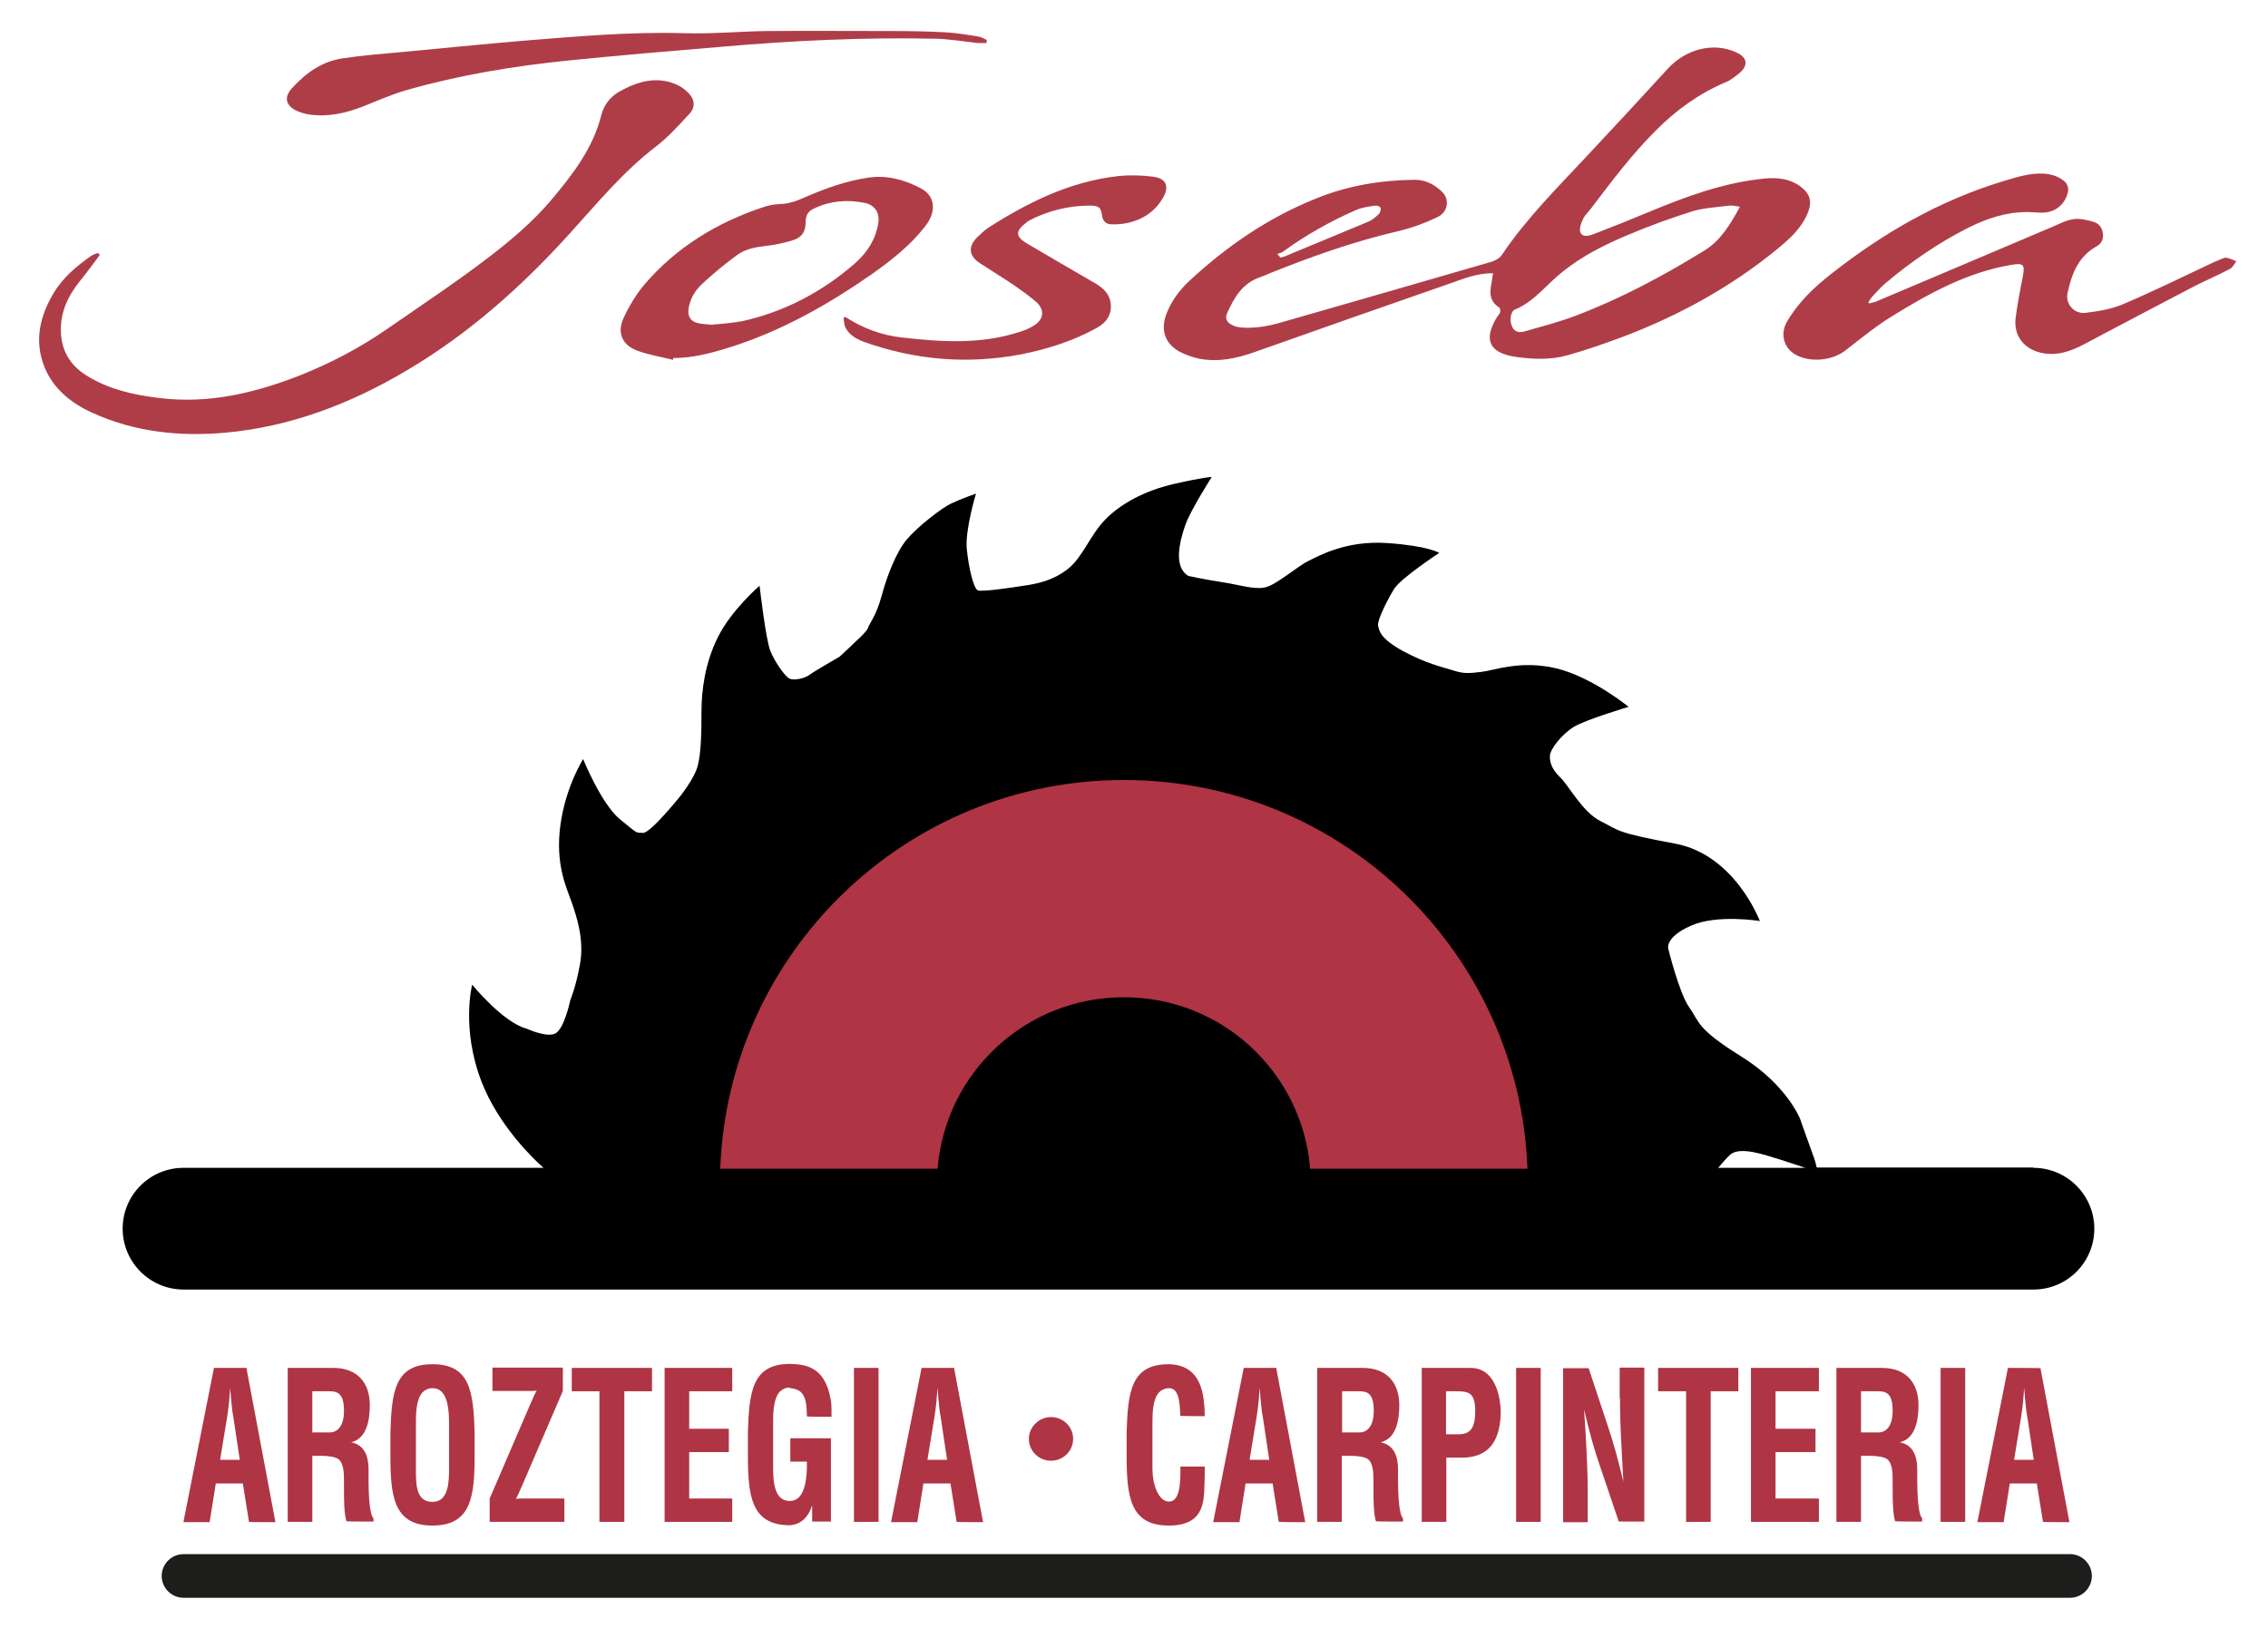 <?xml version="1.0" encoding="UTF-8"?>
<svg id="Capa_1" xmlns="http://www.w3.org/2000/svg" version="1.1" viewBox="0 0 737.8 533.1">
  <!-- Generator: Adobe Illustrator 29.3.1, SVG Export Plug-In . SVG Version: 2.1.0 Build 151)  -->
  <defs>
    <style>
      .st0 {
        fill: #af3d48;
      }

      .st1 {
        fill: #1d1e1b;
      }

      .st2 {
        fill: #af3444;
      }
    </style>
  </defs>
  <g>
    <path class="st0" d="M485.5,88.9c-5.1,0-9.4,1.8-13.7,3.3-21.3,7.4-42.6,14.9-63.8,22.4-5.9,2.1-11.8,3.3-18,2.1-2.2-.5-4.5-1.3-6.5-2.4-4.7-2.7-6-7.2-4-12.3,1.6-4.1,4.2-7.6,7.4-10.6,12.2-11.3,25.7-20.6,41.2-26.8,10.3-4.2,21.1-6,32.2-6.1,3.4,0,6.3,1.5,8.7,3.8,2.7,2.5,2.1,6.8-1.5,8.4-4,1.9-8.3,3.5-12.6,4.5-14.2,3.3-27.8,8.1-41.3,13.5-1.1.5-2.3,1-3.4,1.4-5.9,1.9-8.7,6.6-11,11.8-.8,1.7,0,3.1,1.5,3.8,1,.6,2.3.8,3.5.9,4.8.3,9.4-.7,14-2.1,22.3-6.4,44.6-12.8,66.9-19.3,1.3-.4,2.8-1.2,3.5-2.3,8-11.9,18.1-21.9,27.8-32.3,8.8-9.4,17.5-18.8,26.2-28.3,5.8-6.3,14.6-8.6,21.9-5.4,4,1.7,4.5,4.3,1.1,7.1-1.3,1-2.6,2.1-4.1,2.7-8.8,3.7-16.2,9.1-22.9,15.8-7.8,7.8-14.4,16.6-21,25.3-.9,1.2-2.1,2.3-2.7,3.6-.6,1.3-1.2,3-.8,4.2.7,1.6,2.6,1.2,4,.7,6-2.3,12-4.7,18-7.2,12.2-5.1,24.6-9.7,37.9-11,4.2-.4,8.1,0,11.6,2.5,3.3,2.4,4,5.1,2.4,8.9-2.1,4.9-5.8,8.2-9.8,11.5-15.1,12.4-32.1,21.7-50.3,28.6-5.9,2.2-11.9,4.3-18,6-5.6,1.6-11.3,1.3-17,.5-8.4-1.3-10.4-5.5-6-12.8.4-.6.9-1.1,1.1-1.7.1-.5,0-1.3-.2-1.5-3.2-1.9-3.3-4.8-2.6-8,.2-1,.3-2,.5-3.2ZM566.1,67.3c-1.4-.2-2.4-.5-3.4-.4-4,.5-8.2.7-12,1.8-7.3,2.3-14.4,4.9-21.5,7.9-7.3,3.1-14.3,6.6-20.6,11.6-5.3,4.1-9.3,9.8-15.7,12.5-1.6.6-1.9,3.7-1,5.6.9,1.9,2.5,2,4.2,1.5,5.5-1.6,11-3,16.3-5,14.8-5.6,28.6-13,42.1-21.3,5.3-3.3,8.4-8.5,11.5-14.2ZM415.6,82.7c.3.4.6.7.9,1.1.5-.1,1-.2,1.5-.4,9.1-3.8,18.1-7.5,27.2-11.3,1.3-.5,2.4-1.6,3.4-2.5.4-.4.7-1.4.5-2-.1-.4-1.2-.8-1.7-.7-2.1.3-4.3.6-6.2,1.4-8.4,3.7-16.3,8.1-23.7,13.5-.5.4-1.2.6-1.9.8Z"/>
    <path class="st0" d="M32.5,82.9c-2.1,2.8-4.1,5.6-6.3,8.3-4,4.9-6.6,10.3-6.4,16.7.2,6.2,3,10.9,8.2,14.2,7.3,4.6,15.4,6.4,23.8,7.4,16,2,31.1-1.6,45.9-7.4,10-4,19.5-9,28.3-15.1,11.1-7.7,22.3-15.1,33-23.3,7.3-5.6,14.4-11.6,20.3-18.6,6.9-8.2,13.6-16.8,16.3-27.6.8-3.2,2.8-5.9,5.7-7.6,6-3.4,12.3-5.3,19-2.3,1.3.6,2.6,1.6,3.6,2.6,2.1,2.1,2.4,4.6.4,6.8-3.5,3.8-7.1,7.8-11.2,10.9-10.5,8.1-18.8,18.2-27.6,27.9-15.7,17.4-33.1,32.9-53.3,44.8-18.2,10.8-37.8,18.3-59,20.2-14.8,1.3-29.4-.2-43.2-6.5-6.8-3.1-12.6-7.7-15.5-14.8-3.5-8.6-1.5-16.8,3.1-24.4,3-4.9,7.3-8.5,12-11.8.7-.5,1.5-.7,2.3-1,.1.2.3.3.4.5Z"/>
    <path class="st0" d="M608.1,98.7c.7-.2,1.4-.3,2-.5,19.1-8.1,38.1-16.1,57.1-24.2,2.4-1,4.8-2.3,7.3-2.7,2.1-.3,4.5.3,6.6.9,1.7.5,2.8,1.9,3,3.9.2,1.9-.6,3.3-2.3,4.2-5.8,3.3-7.9,9-9.2,15-.8,3.6,2.1,6.9,5.8,6.5,4.1-.5,8.4-1.2,12.2-2.8,9.4-4,18.6-8.5,27.9-12.9,1.4-.7,2.9-1.3,4.3-1.9.5-.2,1.1-.5,1.6-.3,1.1.2,2.1.7,3.1,1.1-.7.9-1.2,2.1-2.1,2.5-3.7,2-7.6,3.6-11.3,5.5-12.1,6.3-24.2,12.7-36.3,19.1-4.4,2.3-8.8,3.8-13.8,2.7-5.7-1.3-9-5.6-8.3-11.4.6-4.4,1.4-8.8,2.3-13.2.8-4.2.3-4.7-3.8-4-14.1,2.4-26.4,9.1-38.4,16.5-5.4,3.3-10.3,7.3-15.3,11.2-4.3,3.4-11.3,4.2-16.2,1.6-4-2.1-5.3-6.8-3-10.8,3.6-6.2,8.7-11.1,14.3-15.5,16.9-13.3,35.2-23.9,55.9-30.2,4.4-1.3,8.8-2.8,13.5-2.5,2.6.2,5,1,6.9,2.8.6.6,1,1.8.9,2.7-.7,4.3-4.1,7.2-8.5,7.2-1.6,0-3.3-.2-4.9-.2-6.9,0-13.1,2.1-19.1,5.1-9.7,4.9-18.7,11.1-27,18.1-1.6,1.4-3,3-4.5,4.6-.4.5-.7,1.1-1,1.6.1.1.2.3.3.4Z"/>
    <path class="st0" d="M219,117.1c-3.9-1-7.9-1.6-11.7-3-4.9-1.8-6.6-5.8-4.5-10.5,1.8-3.9,4.1-7.8,6.9-11.1,10.3-12,23.4-20,38.3-25,1.7-.6,3.6-1,5.4-1.1,3.2,0,6-1.1,8.9-2.4,6.5-2.8,13.2-5.2,20.2-6.2,6.1-.9,11.8.7,17.1,3.5,4.7,2.5,5.1,7.6,1.4,12.3-4.8,6.2-10.8,10.9-17.1,15.4-14.6,10.2-30,18.9-47.1,24.2-5.8,1.8-11.6,3.3-17.8,3.3,0,.2,0,.4-.1.6ZM231.8,105.6c1.4-.1,3-.2,4.6-.4,1.7-.2,3.4-.4,5.1-.7,13.8-3.1,25.9-9.5,36.5-18.7,4-3.5,6.8-7.7,7.7-13.1.6-3.5-1.2-6.1-4.5-6.7-5.6-1.1-11-.7-16.3,1.8-2,.9-2.8,2.2-2.8,4.3,0,3.4-1.3,5.3-4.6,6.2-2.7.8-5.5,1.4-8.2,1.7-3.5.4-6.9,1-9.7,3.1-3.9,2.9-7.7,6-11.2,9.3-2.3,2.1-3.9,4.8-4.4,8-.4,2.6.7,4.3,3.3,4.8,1.4.3,2.9.3,4.6.5Z"/>
    <path class="st0" d="M275.1,103.2c5.6,3.6,11.7,5.9,18.2,6.6,12.9,1.5,25.8,2.3,38.4-1.8,1.6-.5,3.3-1.2,4.7-2.1,3.3-2.1,3.5-5.3.5-7.8-2.1-1.8-4.3-3.4-6.6-5-3.8-2.6-7.8-5-11.6-7.5-3.6-2.4-3.8-5.4-.8-8.4,1.1-1.1,2.3-2.2,3.6-3.1,13-8.3,26.7-15.1,42.3-16.8,3.7-.4,7.6-.3,11.3.2,4.3.5,5.4,3.2,3.2,6.9-3.7,6.5-10.6,8.8-16.7,8.6-1.8,0-2.9-1.1-3.1-2.9-.4-2.7-1-3.1-3.8-3.2-7,0-13.6,1.6-19.8,4.8-.4.2-.7.4-1,.7-3.7,2.8-3.6,4.6.3,6.9,7.3,4.3,14.7,8.6,22.1,12.9,2.5,1.5,4.6,3.3,5,6.4.5,3.9-1.5,6.5-4.7,8.2-7.6,4.2-15.9,6.8-24.4,8.5-17.4,3.3-34.3,1.9-51-4-2.4-.9-4.7-2.1-6-4.4-.6-1-.6-2.3-.8-3.5.3-.1.5-.2.8-.3Z"/>
    <path class="st0" d="M320.9,14c-1,0-1.9,0-2.9,0-4.6-.5-9.1-1.3-13.7-1.4-23.2-.5-46.3.6-69.4,2.6-16.7,1.4-33.4,2.8-50.1,4.5-17.7,1.8-35.3,4.7-52.5,9.6-4.8,1.4-9.4,3.4-14.1,5.3-5.6,2.2-11.3,3.5-17.3,2.7-1.6-.2-3.3-.7-4.7-1.4-3.3-1.7-3.8-4.3-1.3-7.1,4.5-5,9.8-8.8,16.5-9.8,6.5-1,13.1-1.5,19.7-2.1,12.9-1.2,25.7-2.5,38.6-3.6,17.5-1.4,35-3,52.7-2.5,9.1.3,18.3-.6,27.4-.7,13.4-.1,26.8,0,40.2,0,5.8,0,11.6.1,17.3.4,3.7.2,7.4.8,11,1.4.9.1,1.8.7,2.7,1.1,0,.3,0,.6-.1.8Z"/>
  </g>
  <g>
    <path class="st2" d="M80.3,445.1h-10.7l-9.9,50v.2s8.5,0,8.5,0l2-12.6h8.8l2,12.5h0c0,.1,8.6.1,8.6.1l-9.4-50h0ZM77.9,475h-6.3l2.3-14c.3-1.9.5-3.7.7-5.6,0-.4,0-.9.1-1.3,0-.8.1-1.7.2-2.5,0,.8.1,1.6.2,2.5,0,.4,0,.9.1,1.3.2,1.9.3,3.7.7,5.6l2.1,14Z"/>
    <path class="st2" d="M119.9,479c0-.3,0-.5,0-.6,0-5.4-1.8-8.3-5.7-9.1,4-.9,6.1-5,6.1-12.1s-3.9-12.1-11.9-12.1h-14.8v50.1h8v-21.5h1.8c2,0,4.1,0,6,.7,2.4.9,2.5,4.6,2.5,7.6v.4c0,.6,0,1.2,0,1.9,0,3.4,0,8.1.8,10.7h0c0,.1,8.8.1,8.8.1v-1.1h0c-1.1-.9-1.7-6-1.6-15.1ZM101.6,452.7h5.6c3,0,4.7,1.1,4.7,6.4s-2.4,6.9-4.4,7h-5.9v-13.5Z"/>
    <path class="st2" d="M140.7,443.9c-12.2,0-13.3,8.8-13.7,22.3v7.1c0,13.5,1,23.1,13.7,23.1s13.7-9.6,13.7-23.1v-7.1c-.4-13.5-1.5-22.3-13.7-22.3ZM135.3,463.3c0-3,0-8,2.2-10.3.8-.8,1.9-1.3,3.2-1.3s2.2.4,3,1.2c2.4,2.4,2.4,8.1,2.4,11.2v13.1c0,4.6,0,11.5-5.4,11.5s-5.4-5.7-5.4-10.7v-13.8c0-.3,0-.5,0-.8Z"/>
    <path class="st2" d="M167.8,487.7c.6-1,1.1-2.1,1.5-3.1.2-.4.3-.7.5-1.1l13.3-30.9v-7.6s-22.9,0-22.9,0v7.6h11.7c.9,0,1.8,0,2.7-.1-.6,1-1.1,2.1-1.5,3.1-.2.4-.3.7-.5,1.1l-13.3,30.9v7.6s24.3,0,24.3,0v-7.6h-13.1c-.9,0-1.8,0-2.7.1Z"/>
    <polygon class="st2" points="186 452.7 195 452.7 195 495.2 203.1 495.2 203.1 452.7 212.1 452.7 212.1 445.1 186 445.1 186 452.7"/>
    <polygon class="st2" points="216.2 495.2 238.2 495.2 238.2 487.6 224.2 487.6 224.2 472.5 237.1 472.5 237.1 464.9 224.2 464.9 224.2 452.7 238.2 452.7 238.2 445.1 216.2 445.1 216.2 495.2"/>
    <path class="st2" d="M257,451.7c4.9.3,5.4,3.8,5.5,9.2h0c0,.1,8,.1,8,.1h0c0-.5,0-1,0-1.4,0-1.6,0-3.3-.4-4.9-1.9-9.5-7.4-10.8-13.1-10.9-12.2,0-13.3,8.8-13.7,22.3v7.1c0,13.5,1,23.1,13.7,23.1,3.5-.3,5.9-2.5,7.2-6.5v5.3h6.1v-27.1h-13.2v7.6h5.4c.1,5.9-.8,9.8-2.6,11.6-.8.8-1.8,1.2-3,1.2-4.8,0-5.4-5.7-5.4-10.7v-13.8c0-.3,0-.5,0-.8,0-3,0-8,2.2-10.3.8-.8,1.9-1.3,3.2-1.3Z"/>
    <rect class="st2" x="277.8" y="445.1" width="8" height="50.1"/>
    <path class="st2" d="M310.5,445.1h-10.7l-9.9,50v.2s8.5,0,8.5,0l2-12.6h8.8l2,12.5h0c0,.1,8.6.1,8.6.1l-9.4-50h0ZM308,475h-6.3l2.3-14c.3-1.9.5-3.7.7-5.6,0-.4,0-.9.1-1.3,0-.8.1-1.7.2-2.5,0,.8.1,1.6.2,2.5,0,.4,0,.9.1,1.3.2,1.9.3,3.7.7,5.6l2.1,14Z"/>
    <path class="st2" d="M341.9,461.1c-3.9,0-7.2,3.2-7.2,7.1s3.2,7.1,7.2,7.1,7.2-3.2,7.2-7.1-3.2-7.1-7.2-7.1Z"/>
    <path class="st2" d="M384,477.3c0,.4,0,.9,0,1.5,0,3.7-.2,9.8-3.7,9.8s-5.4-5.7-5.4-10.7v-13.8c0-.3,0-.5,0-.8,0-3,0-8,2.2-10.3.8-.8,1.9-1.3,3.2-1.3,3.1,0,3.4,4.3,3.6,7.4,0,.6,0,1.1.1,1.6h0c0,.1,7.9.1,7.9.1h0c0-1.4,0-2.7-.2-3.9-.6-8.5-4.4-12.9-11.5-13-12.2,0-13.3,8.8-13.7,22.3v7.1c0,13.5,1,23.1,13.7,23.1s11.4-9.3,11.7-16.2c0-.5,0-1,0-1.4,0-.5,0-1,0-1.4v-.2s-8.1,0-8.1,0h0Z"/>
    <path class="st2" d="M415.3,445.1h-10.7l-9.9,50v.2s8.5,0,8.5,0l2-12.6h8.8l2,12.5h0c0,.1,8.6.1,8.6.1l-9.4-50h0ZM412.8,475h-6.3l2.3-14c.3-1.9.5-3.7.7-5.6,0-.4,0-.9.1-1.3,0-.8.1-1.7.2-2.5,0,.8.1,1.6.2,2.5,0,.4,0,.9.1,1.3.2,1.9.3,3.7.7,5.6l2.1,14Z"/>
    <path class="st2" d="M454.8,479c0-.3,0-.5,0-.6,0-5.4-1.8-8.3-5.7-9.1,4-.9,6.1-5,6.1-12.1s-3.9-12.1-11.9-12.1h-14.8v50.1h8v-21.5h1.8c2,0,4.1,0,6,.7,2.4.9,2.5,4.6,2.5,7.6v.4c0,.6,0,1.2,0,1.9,0,3.4,0,8.1.8,10.7h0c0,.1,8.8.1,8.8.1v-1.1h0c-1.1-.9-1.7-6-1.6-15.1ZM436.6,452.7h5.6c3,0,4.7,1.1,4.7,6.4s-2.4,6.9-4.4,7h-5.9v-13.5Z"/>
    <path class="st2" d="M478.4,445.1h-15.9v50.1h8v-20.9h5c2.5,0,6.1-.4,8.8-3,3.4-3.2,3.9-8.9,3.9-11.9s-1-14.3-9.8-14.3ZM470.4,452.7h3.4c4.1,0,6.1.6,6.1,6.4s-1.7,7.6-5.5,7.6h-4v-14.1Z"/>
    <rect class="st2" x="493.2" y="445.1" width="8" height="50.1"/>
    <path class="st2" d="M527,455c0,3.9.1,8.3.4,14,.2,3.9.4,8.2.7,13.1-1.8-7.5-3.4-13.2-5.3-18.8l-6-18.1h0c0,0-8.3,0-8.3,0v50.1h8v-9.5c0-3.5-.1-8.1-.4-14-.2-4.5-.5-8.9-.8-13.2,1.8,7.7,3.4,13.3,5.3,18.8l6,17.7h0c0,0,8.3,0,8.3,0v-50.1h-8v9.9Z"/>
    <polygon class="st2" points="539.4 452.7 548.5 452.7 548.5 495.2 556.5 495.2 556.5 452.7 565.5 452.7 565.5 445.1 539.4 445.1 539.4 452.7"/>
    <polygon class="st2" points="569.6 495.2 591.7 495.2 591.7 487.6 577.6 487.6 577.6 472.5 590.6 472.5 590.6 464.9 577.6 464.9 577.6 452.7 591.7 452.7 591.7 445.1 569.6 445.1 569.6 495.2"/>
    <path class="st2" d="M623.7,479c0-.3,0-.5,0-.6,0-5.4-1.8-8.3-5.7-9.1,4-.9,6.1-5,6.1-12.1s-3.9-12.1-11.9-12.1h-14.8v50.1h8v-21.5h1.8c2,0,4.1,0,6,.7,2.4.9,2.5,4.6,2.5,7.6v.4c0,.6,0,1.2,0,1.9,0,3.4,0,8.1.8,10.7h0c0,.1,8.8.1,8.8.1v-1.1h0c-1.1-.9-1.7-6-1.6-15.1ZM605.4,452.7h5.6c3,0,4.7,1.1,4.7,6.4s-2.4,6.9-4.4,7h-5.9v-13.5Z"/>
    <rect class="st2" x="631.3" y="445.1" width="8" height="50.1"/>
    <path class="st2" d="M663.9,445.2h0c0-.1-10.7-.1-10.7-.1l-9.9,50v.2s8.5,0,8.5,0l2-12.6h8.8l2,12.5h0c0,.1,8.6.1,8.6.1l-9.4-50ZM661.5,475h-6.3l2.3-14c.3-1.9.5-3.7.7-5.6,0-.4,0-.9.1-1.3,0-.8.1-1.7.2-2.5,0,.8.1,1.6.2,2.5,0,.4,0,.9.1,1.3.2,1.9.3,3.7.7,5.6l2.1,14Z"/>
  </g>
  <path class="st1" d="M673.3,519.9H59.7c-3.9,0-7.1-3.2-7.1-7.1s3.2-7.1,7.1-7.1h613.7c3.9,0,7.1,3.2,7.1,7.1s-3.2,7.1-7.1,7.1Z"/>
  <path d="M661.5,379.9h-70.5c-.3-1.2-.7-2.9-1.3-4.3-.9-2.4-4.1-11.5-4.1-11.5,0,0-4.3-11.1-19.1-20.3s-13.6-11.3-16.9-15.9c-3.3-4.5-6.9-19.2-6.9-19.2,0,0-1.2-3.7,7.4-7.5s22.4-1.5,22.4-1.5c0,0-8.1-21.6-27.6-25.2-19.5-3.6-18.2-4.3-24.2-7.3s-10.4-11.7-13.2-14.3c-2.7-2.6-3.4-4.9-3.3-7,.1-2.2,3.9-7,7.8-9.4,4-2.4,17.8-6.5,17.8-6.5,0,0-11.7-9.6-23.4-12.5-11.7-2.8-20.1.6-24.3,1.1s-5.9.7-9.5-.5c-3.6-1.1-8.6-2.2-16.1-6.2-7.5-4.1-7.9-6.7-8.2-8.4s3.1-8.5,5.3-12c2.3-3.5,14.6-11.6,14.6-11.6,0,0-3.6-2.3-17-3.2-13.4-.9-22.2,4.2-25.7,5.9s-10.7,8.1-14.3,8.6c-3.6.6-7.9-.9-13.8-1.8-5.9-.9-10.8-2-10.8-2-5-2.9-2.8-11.3-1.1-16.3,1.7-5,8.7-15.9,8.7-15.9,0,0-2.3,0-12,2.2-9.8,2.2-17.6,6.5-22.6,11.6-5,5.1-7.4,12.4-12.3,16.2s-10.1,4.8-14.4,5.4c-4.3.7-13.4,2-14.8,1.5-1.4-.6-3-7.4-3.6-13.5s3-18,3-18c0,0-5.1,1.8-8.2,3.3s-10.7,7.4-14.2,11.5c-3.5,4.1-6.5,11.8-8.3,18.5-1.8,6.7-4.3,9.4-4.5,10.6,0,0-.3.7-2,2.4-1.7,1.7-7.2,6.8-7.2,6.8,0,0-8.2,4.7-9.8,5.9s-5.1,1.9-6.5,1.2c-1.4-.7-4.7-5.3-6.2-9s-3.5-21.2-3.5-21.2c0,0-9.1,7.8-13.5,16.6-4.4,8.7-5.4,17.9-5.4,24.3s-.1,13.3-1.2,17.6c-1.1,4.3-5.9,10.2-5.9,10.2,0,0-9.5,11.8-11.9,11.7-2.4-.1-1.4.6-7.5-4.4-6.1-5-12-19.6-12-19.6,0,0-5.7,8.9-7.4,21.5s1.9,20.1,3.6,24.9,4.2,12.4,2.8,20.2-3.2,11.9-3.2,11.9c0,0-1.9,9.3-4.9,10.8-2.8,1.4-9.3-1.6-9.3-1.6-7.7-2-17.7-14.3-17.7-14.3,0,0-3.7,14.2,3.1,31.7,5.5,14.1,16.7,24.9,20.1,27.9H59.7c-11,0-19.8,8.9-19.8,19.8s8.9,19.8,19.8,19.8h601.8c11,0,19.8-8.9,19.8-19.8s-8.9-19.8-19.8-19.8ZM559,379.9c1.4-1.6,3.2-3.7,4-4.3,1.4-1.1,4-1.6,9.2-.3,3.4.8,10.6,3.2,15.1,4.7h-28.3Z"/>
  <path class="st2" d="M365.7,324.5c31.9,0,58,24.6,60.5,55.8h70.7c-2.6-70.3-60.4-126.5-131.3-126.5s-128.7,56.2-131.3,126.5h70.7c2.5-31.3,28.7-55.8,60.5-55.8Z"/>
</svg>
